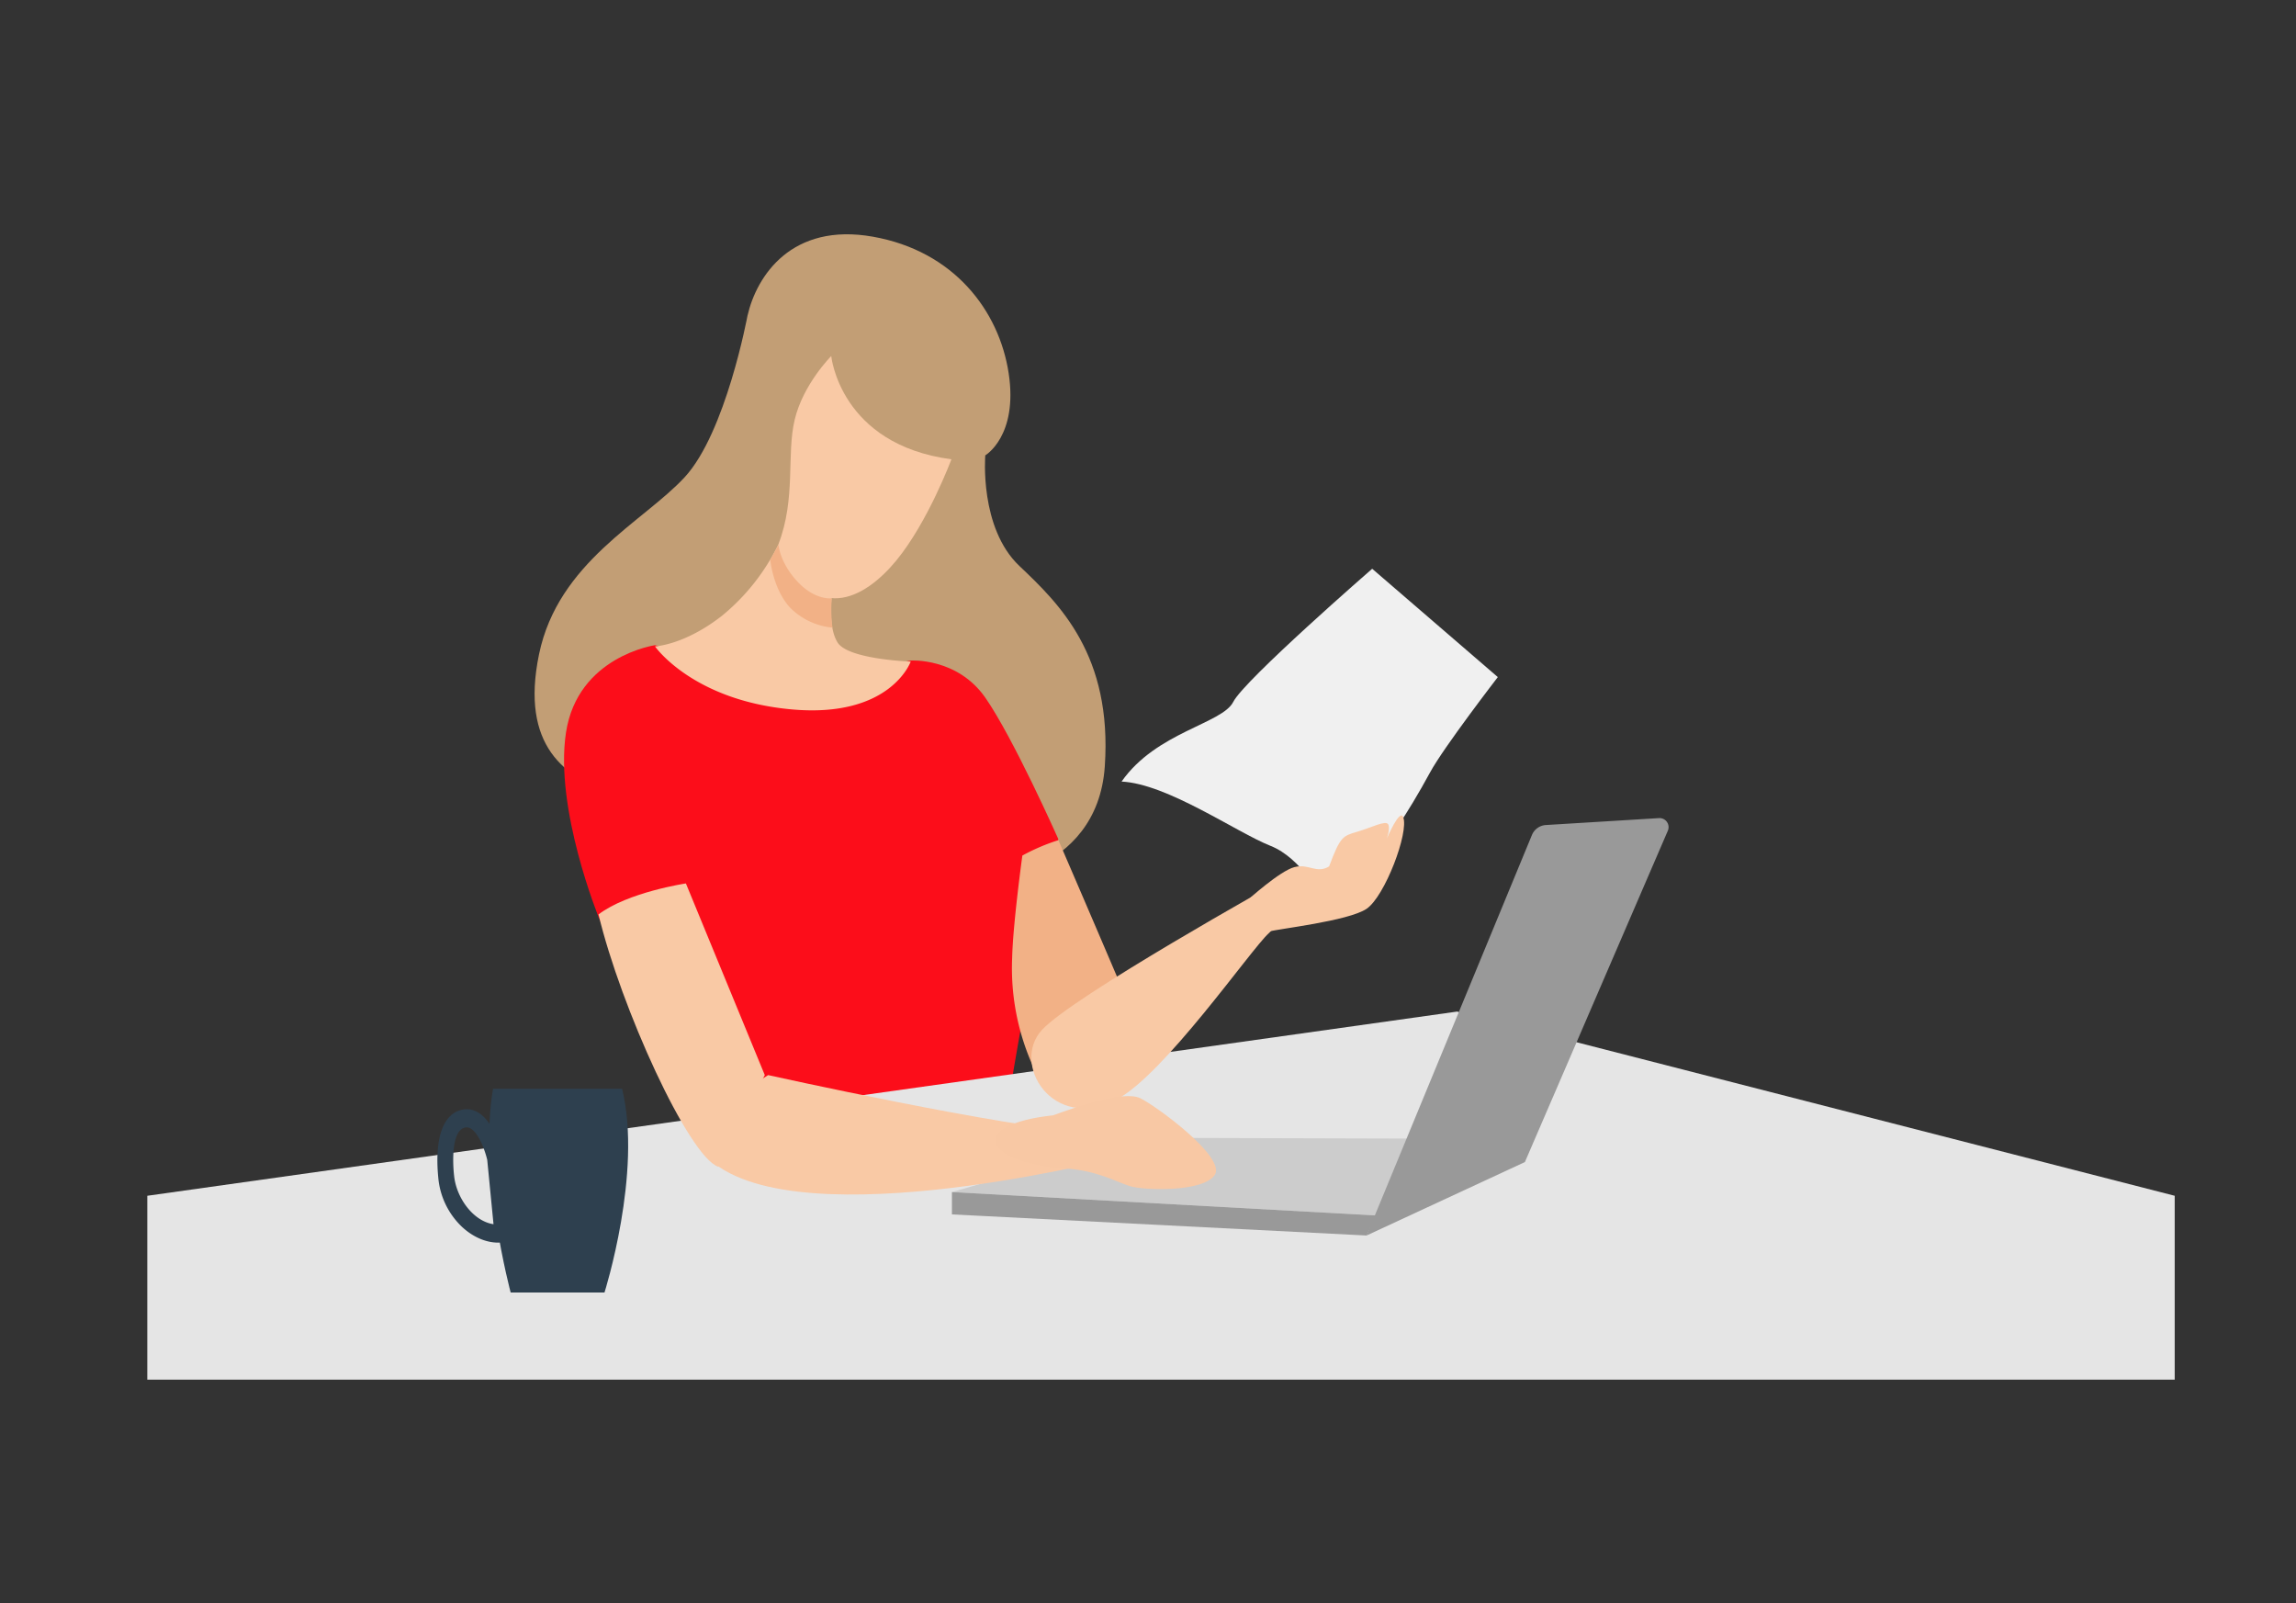 <svg id="Calque_1" data-name="Calque 1" xmlns="http://www.w3.org/2000/svg" viewBox="0 0 530 370"><rect x="0" y="0" width="530" height="370" fill="#333333" stroke="none"/><defs><style>.cls-1{fill:#c29e75;}.cls-2{fill:#fc0d1a;}.cls-3{fill:#f2b186;}.cls-4{fill:#f9c9a5;}.cls-5{fill:#e5e5e5;}.cls-6{fill:#ccc;}.cls-7{fill:#999;}.cls-8{fill:#f8c8a4;}.cls-9{fill:#2e404f;}.cls-10{fill:#f0f0f0;}</style></defs><g id="Expressions_-_Portrait" data-name="Expressions - Portrait"><path class="cls-1" d="M172.56,72.79s-5,27.07-14.53,37.36-29.2,19.57-33.6,40.84,6.12,28.59,17.36,32.26,83.5,20.6,83.5,20.6,28-1.38,29.74-27-10.43-37.44-19.72-46.24-7.87-25.52-7.87-25.52,7.6-4.46,5.4-18.94-12.67-28.23-31.37-31.53-26.8,9-28.91,18.21Z"/><path class="cls-2" d="M240.94,309.33c-1.91-6.78-4.6-13.89-8.12-23.19-8.07-21.26-2.77-27.56-2.28-31.86s3.09-5.4,3.09-5.4,6.18-36.06,7.09-38.5,3.58-16.74,3.58-16.74S233.92,170.29,227.44,161s-17.23-8.56-17.23-8.56l-25.42,5.13-33.6-8.67h0s-17.85,2.56-20.54,20.16,7.58,42.71,7.58,42.71l21.51,49.53S142.82,282,136,309.64Z"/><path class="cls-3" d="M236,197.44s-2.18,15.78-2.36,23.67a55.17,55.17,0,0,0,6.17,27.77c7.28,13.51,25.85-2.74,25.85-2.74s-1.47-5.83-7.34-19.63-14-32.62-14-32.62a46.23,46.23,0,0,0-8.31,3.55Z"/><path class="cls-4" d="M219.62,106s-5.38,14.42-12.71,23.34-19.19,15.52-27.25-3.67c4.15-10.75,1.83-20.65,3.79-28.84s8.43-14.66,8.43-14.66,2,20.41,27.74,23.83Z"/><path class="cls-4" d="M210.21,152.71s-4.64,13.08-27.5,11-31.52-14.54-31.52-14.54,6.71-.25,15.39-7a48.79,48.79,0,0,0,13.08-16.5l12.46,11s-1.22,7.7,1.23,11.61,16.86,4.4,16.86,4.4Z"/><path class="cls-3" d="M192,138.07s-3.8.56-7.91-3.84-4.39-8.53-4.39-8.53l-1.89,3.51s.6,6.67,4.55,11a15.82,15.82,0,0,0,9.8,4.63,33.77,33.77,0,0,1-.16-6.75Z"/></g><polygon class="cls-5" points="502 275.96 336.35 233.45 34 275.96 34 318.39 502 318.39 502 275.96"/><polygon class="cls-6" points="263.02 262.58 325.43 262.76 317.71 280.51 219.74 275.11 263.02 262.58"/><path class="cls-7" d="M315.45,285.13l38.18-92.44a3.73,3.73,0,0,1,3.22-2.29L383,188.8a2.09,2.09,0,0,1,2,2.91L352,268.18Z"/><polygon class="cls-7" points="219.74 275.11 317.71 280.51 315.45 285.13 219.74 280.26 219.74 275.11"/><path class="cls-4" d="M176.54,248.11l-18.21-44.23s-13.39,2-20.17,7.15c5.13,21.45,20.78,55.79,27.62,58.23Z"/><path class="cls-4" d="M295.3,203.37s-47.56,26.49-54.77,34.3,2.36,23.55,17,16.2c11-5.53,31.26-34.83,35.33-38.48s5.44-10.85,2.46-12Z"/><path class="cls-4" d="M172.9,250.93l4.41-2.82s55,12.2,74.18,13.27c12.59,2.68,4.29,6.24,4.29,6.24s-76.27,19.22-93.61-1.73c9.19-11.38,10.73-15,10.73-15Z"/><path class="cls-8" d="M242.91,257.45c5.29-1.89,16.47-5.88,20.31-4s19.78,13.62,17.21,17.67-16.39,3.64-19.66,2.6-7.57-3.59-14.8-4.05c-18.52-1.2-23.14-10-3.06-12.26Z"/><path class="cls-9" d="M118,286.47l-1.82.23c-3.2.41-6.68-.9-9.56-3.59a17.79,17.79,0,0,1-5.45-11.34c-.92-9.4,1.25-15.14,5.95-15.74,1.91-.24,4.7.5,7.08,5.44a28,28,0,0,1,1.86,5.31l0,.28Zm-10.47-26.28c-3.48.44-3,8.62-2.71,11.12.5,5.11,4.41,10.53,9.1,11.21l-1.45-14.84C111.85,265,109.88,259.89,107.54,260.19Z"/><path class="cls-9" d="M113.81,251.28H143.6c4.74,19.28-4.06,47-4.06,47H117.88S110.43,270.56,113.81,251.28Z"/><path class="cls-10" d="M305.14,207.21s-4.72-9.19-11.85-12c-7.94-3.15-23.78-14.32-34.39-14.84,8-11.44,23.24-13.35,25.78-18.39s32.07-30.72,32.07-30.72l29,25s-12.49,16.19-15.64,22C319.36,198,311.54,205.16,305.14,207.21Z"/><path class="cls-4" d="M288.1,207.63s7.35-6.65,10.7-7.52,5.08,1.62,8-.16c2.61-6.92,3.12-7,6.49-8s6.57-2.69,7.14-1.73-.32,3.35-.32,3.35,3-7.06,3.8-5c1.37,3.51-4.24,18.31-8.45,21.16s-20.63,4.65-22.39,5.23c-5.32,1.77-2.57-2.33-4.87-6.64Z"/></svg>